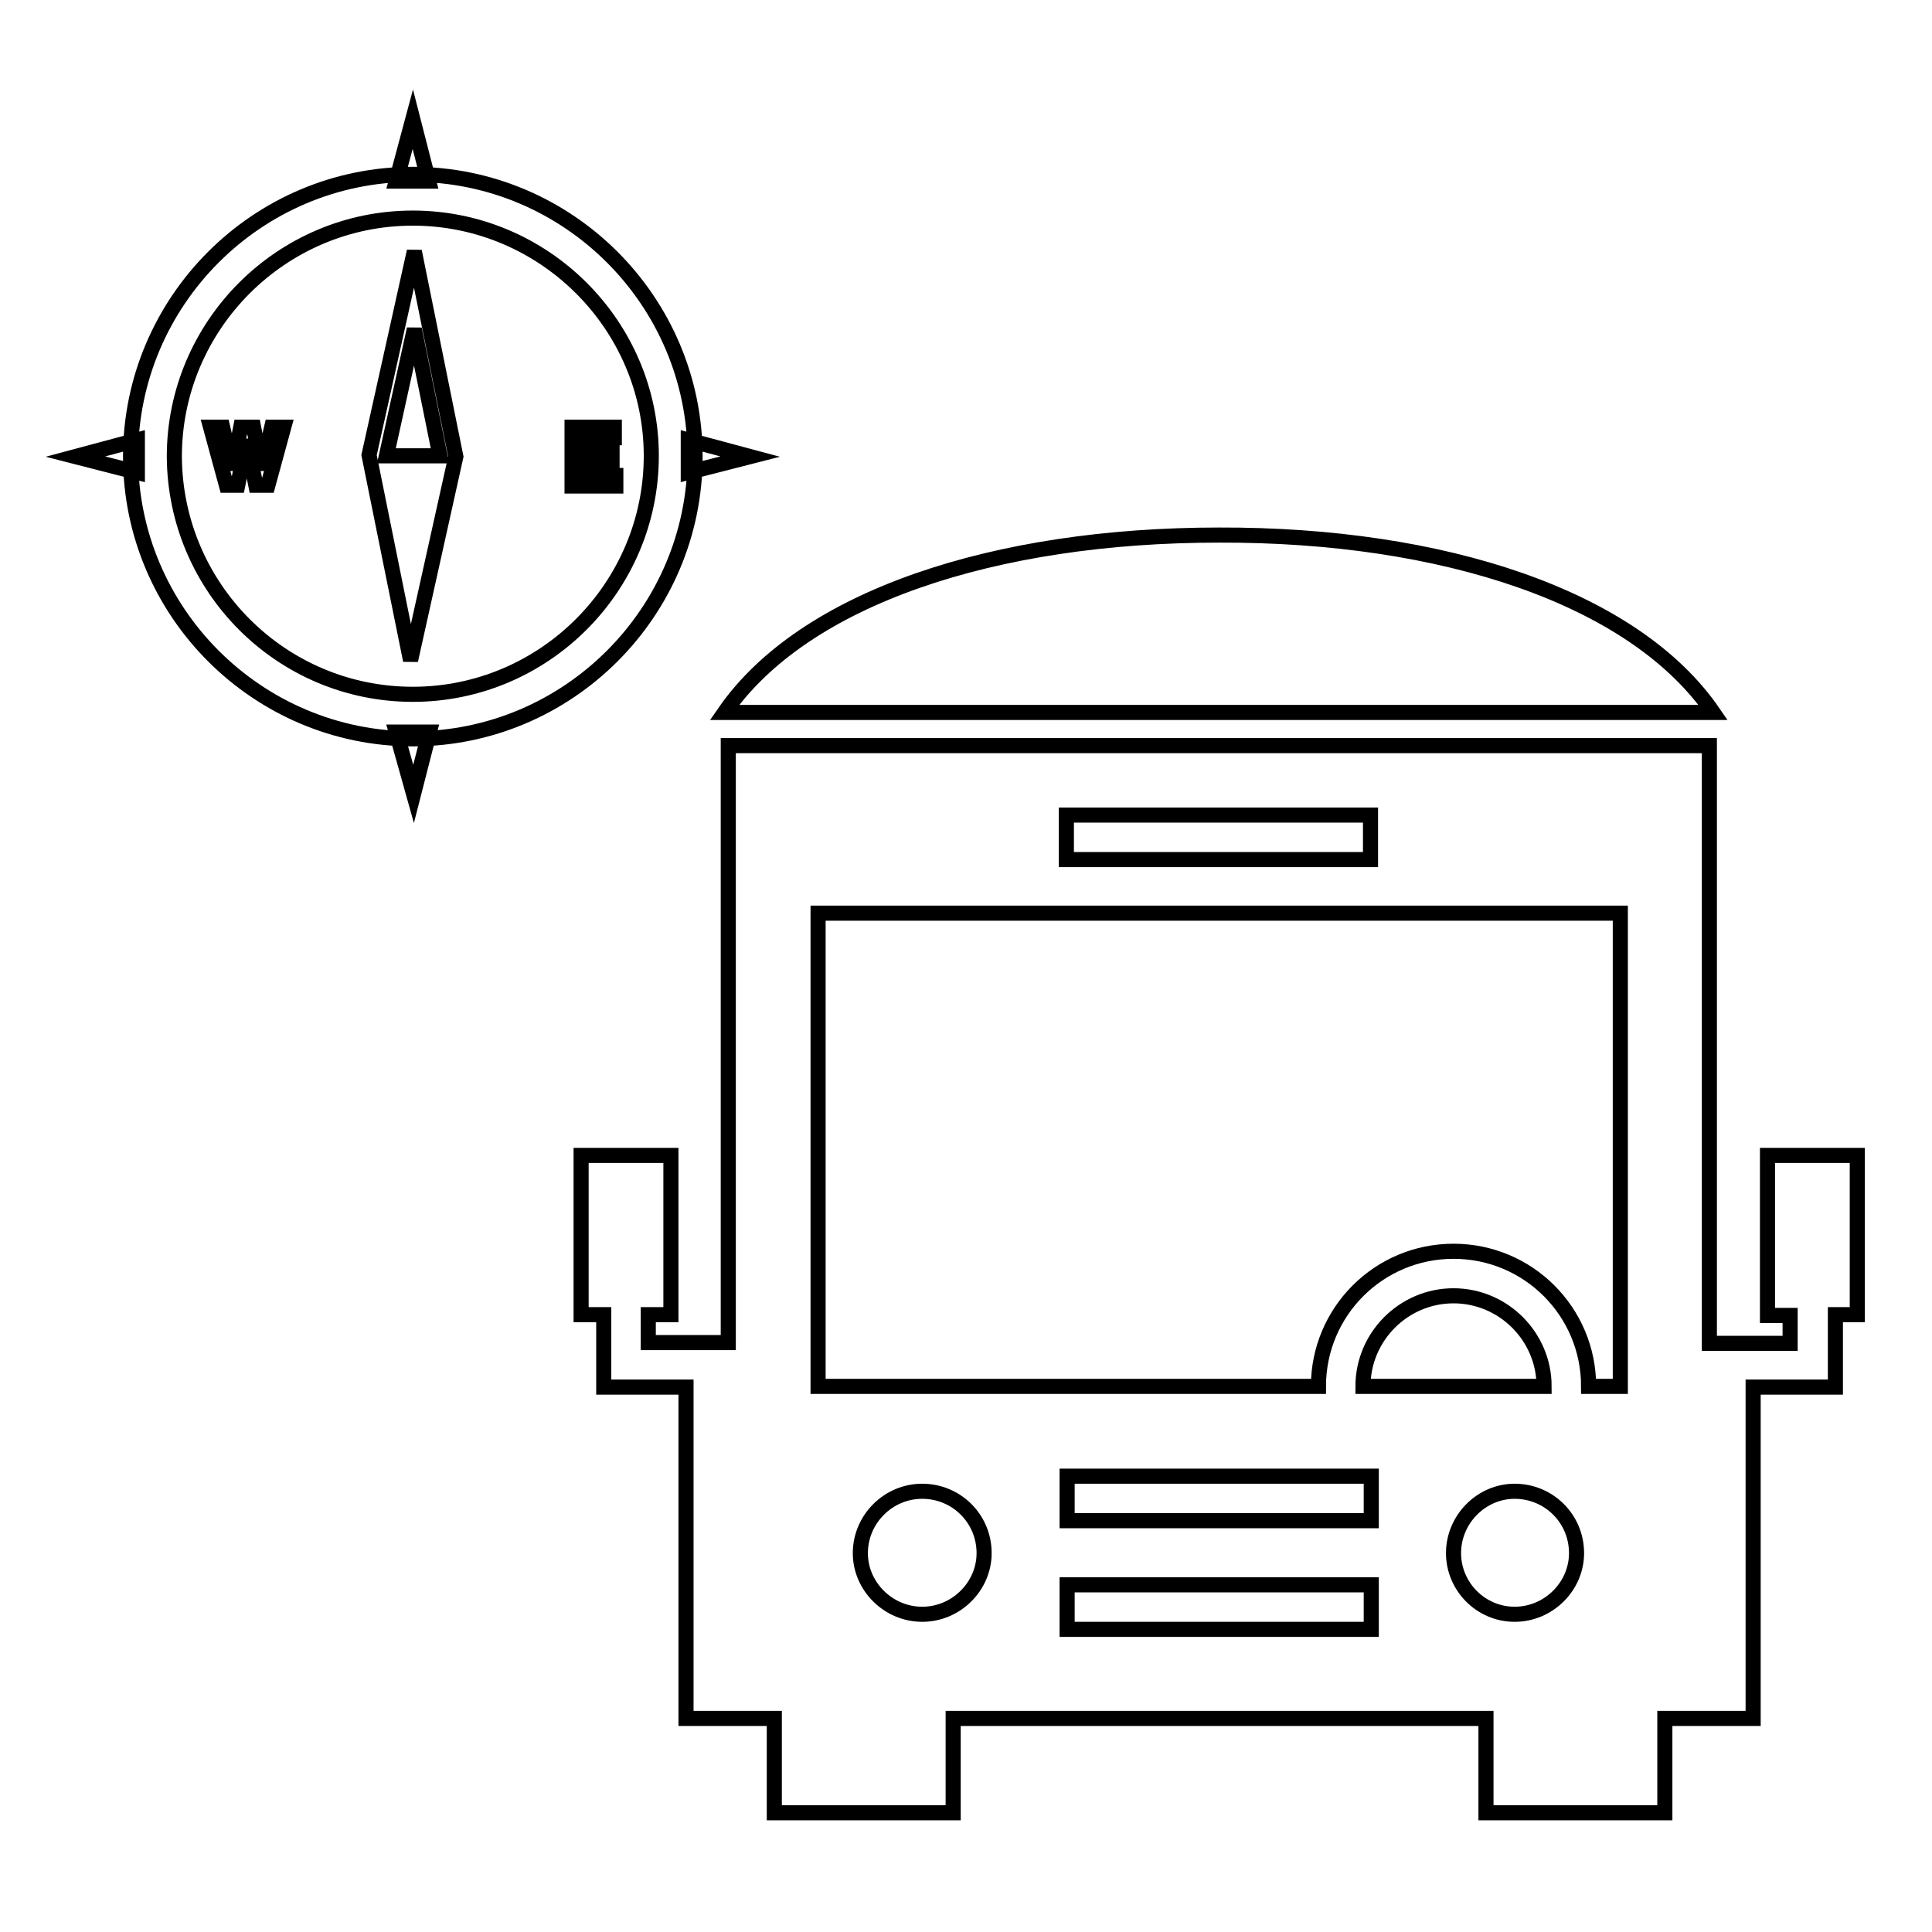<?xml version="1.0" encoding="utf-8"?>
<!-- Svg Vector Icons : http://www.onlinewebfonts.com/icon -->
<!DOCTYPE svg PUBLIC "-//W3C//DTD SVG 1.1//EN" "http://www.w3.org/Graphics/SVG/1.1/DTD/svg11.dtd">
<svg version="1.1" xmlns="http://www.w3.org/2000/svg" xmlns:xlink="http://www.w3.org/1999/xlink" x="0px" y="0px" viewBox="0 0 256 256" enable-background="new 0 0 256 256" xml:space="preserve">
<g> <path stroke-width="2" fill-opacity="0" stroke="#000000"  d="M234.2,153.2v21.1h3v3.7h-10.7V98.8h-130v79.1H85.9v-3.7h3v-21.1H77v21.1h3v9.6h10.9v43.9h11.7v12.5h23.7 v-12.5h70.6v12.5h23.7v-12.5h11.7v-43.9h10.9v-9.6h2.9v-21.1H234.2L234.2,153.2z M141.3,108h40.3v5.9h-40.3V108z M122.2,213.9 c-4.5,0-8.2-3.7-8.2-8.1c0-4.5,3.7-8.2,8.2-8.2c4.5,0,8.2,3.6,8.2,8.2C130.4,210.2,126.7,213.9,122.2,213.9z M181.7,215.9h-40.3 V210h40.3V215.9z M181.7,201.5h-40.3v-5.9h40.3V201.5z M180.6,183.7c0-6.6,5.4-12,12-12c6.6,0,12,5.4,12,12H180.6z M200.7,213.9 c-4.5,0-8.1-3.7-8.1-8.1c0-4.5,3.7-8.2,8.1-8.2c4.5,0,8.2,3.6,8.2,8.2C208.9,210.2,205.2,213.9,200.7,213.9z M214.6,183.7h-4.1 c0-9.9-8-17.9-17.9-17.9s-17.9,8-17.9,17.9h-66.3v-62.7h106.3V183.7z M227,94.4H96c10.5-15.2,35.8-23.5,65.5-23.5 C191.1,70.8,216.5,79.1,227,94.4z M54.7,97.9c-20.6,0-37.4-16.8-37.4-37.4c0-20.6,16.8-37.4,37.4-37.4c20.6,0,37.4,16.8,37.4,37.4 C92.1,81.1,75.3,97.9,54.7,97.9z M54.7,28.9c-17.4,0-31.6,14.2-31.6,31.6C23.2,77.9,37.3,92,54.7,92c17.4,0,31.6-14.2,31.6-31.6 C86.3,43.1,72.1,28.9,54.7,28.9z M52.5,24l2.2-8.2l2.1,8.2H52.5z M56.9,97l-2.1,8.2L52.5,97H56.9z M91.2,58.3l8.2,2.2l-8.2,2.1 V58.3z M18.2,62.6L10,60.5l8.2-2.2V62.6z M60.4,60.5L60.4,60.5L60.4,60.5l-5.5-27.2l-6,27l0,0v0v0l0,0l5.5,27.2L60.4,60.5 L60.4,60.5L60.4,60.5z M51.2,60.4l3.7-16.8l3.4,16.8L51.2,60.4z M30,64.3l-2.1-7.7h0.8h0.8l1.3,5.6l0,0l1.1-5.6h0.8h0.9l1.1,5.6 l0,0l1.3-5.6h0.8h0.8l-2.1,7.7h-0.8h-0.8l-1.2-6l-1.2,6h-0.7H30z M75.8,64.3v-7.7h5.6v0.7V58h-4v1.6h3.7v0.7V61h-3.7v2h4.2v0.7v0.7 H75.8L75.8,64.3z"/></g>
</svg>